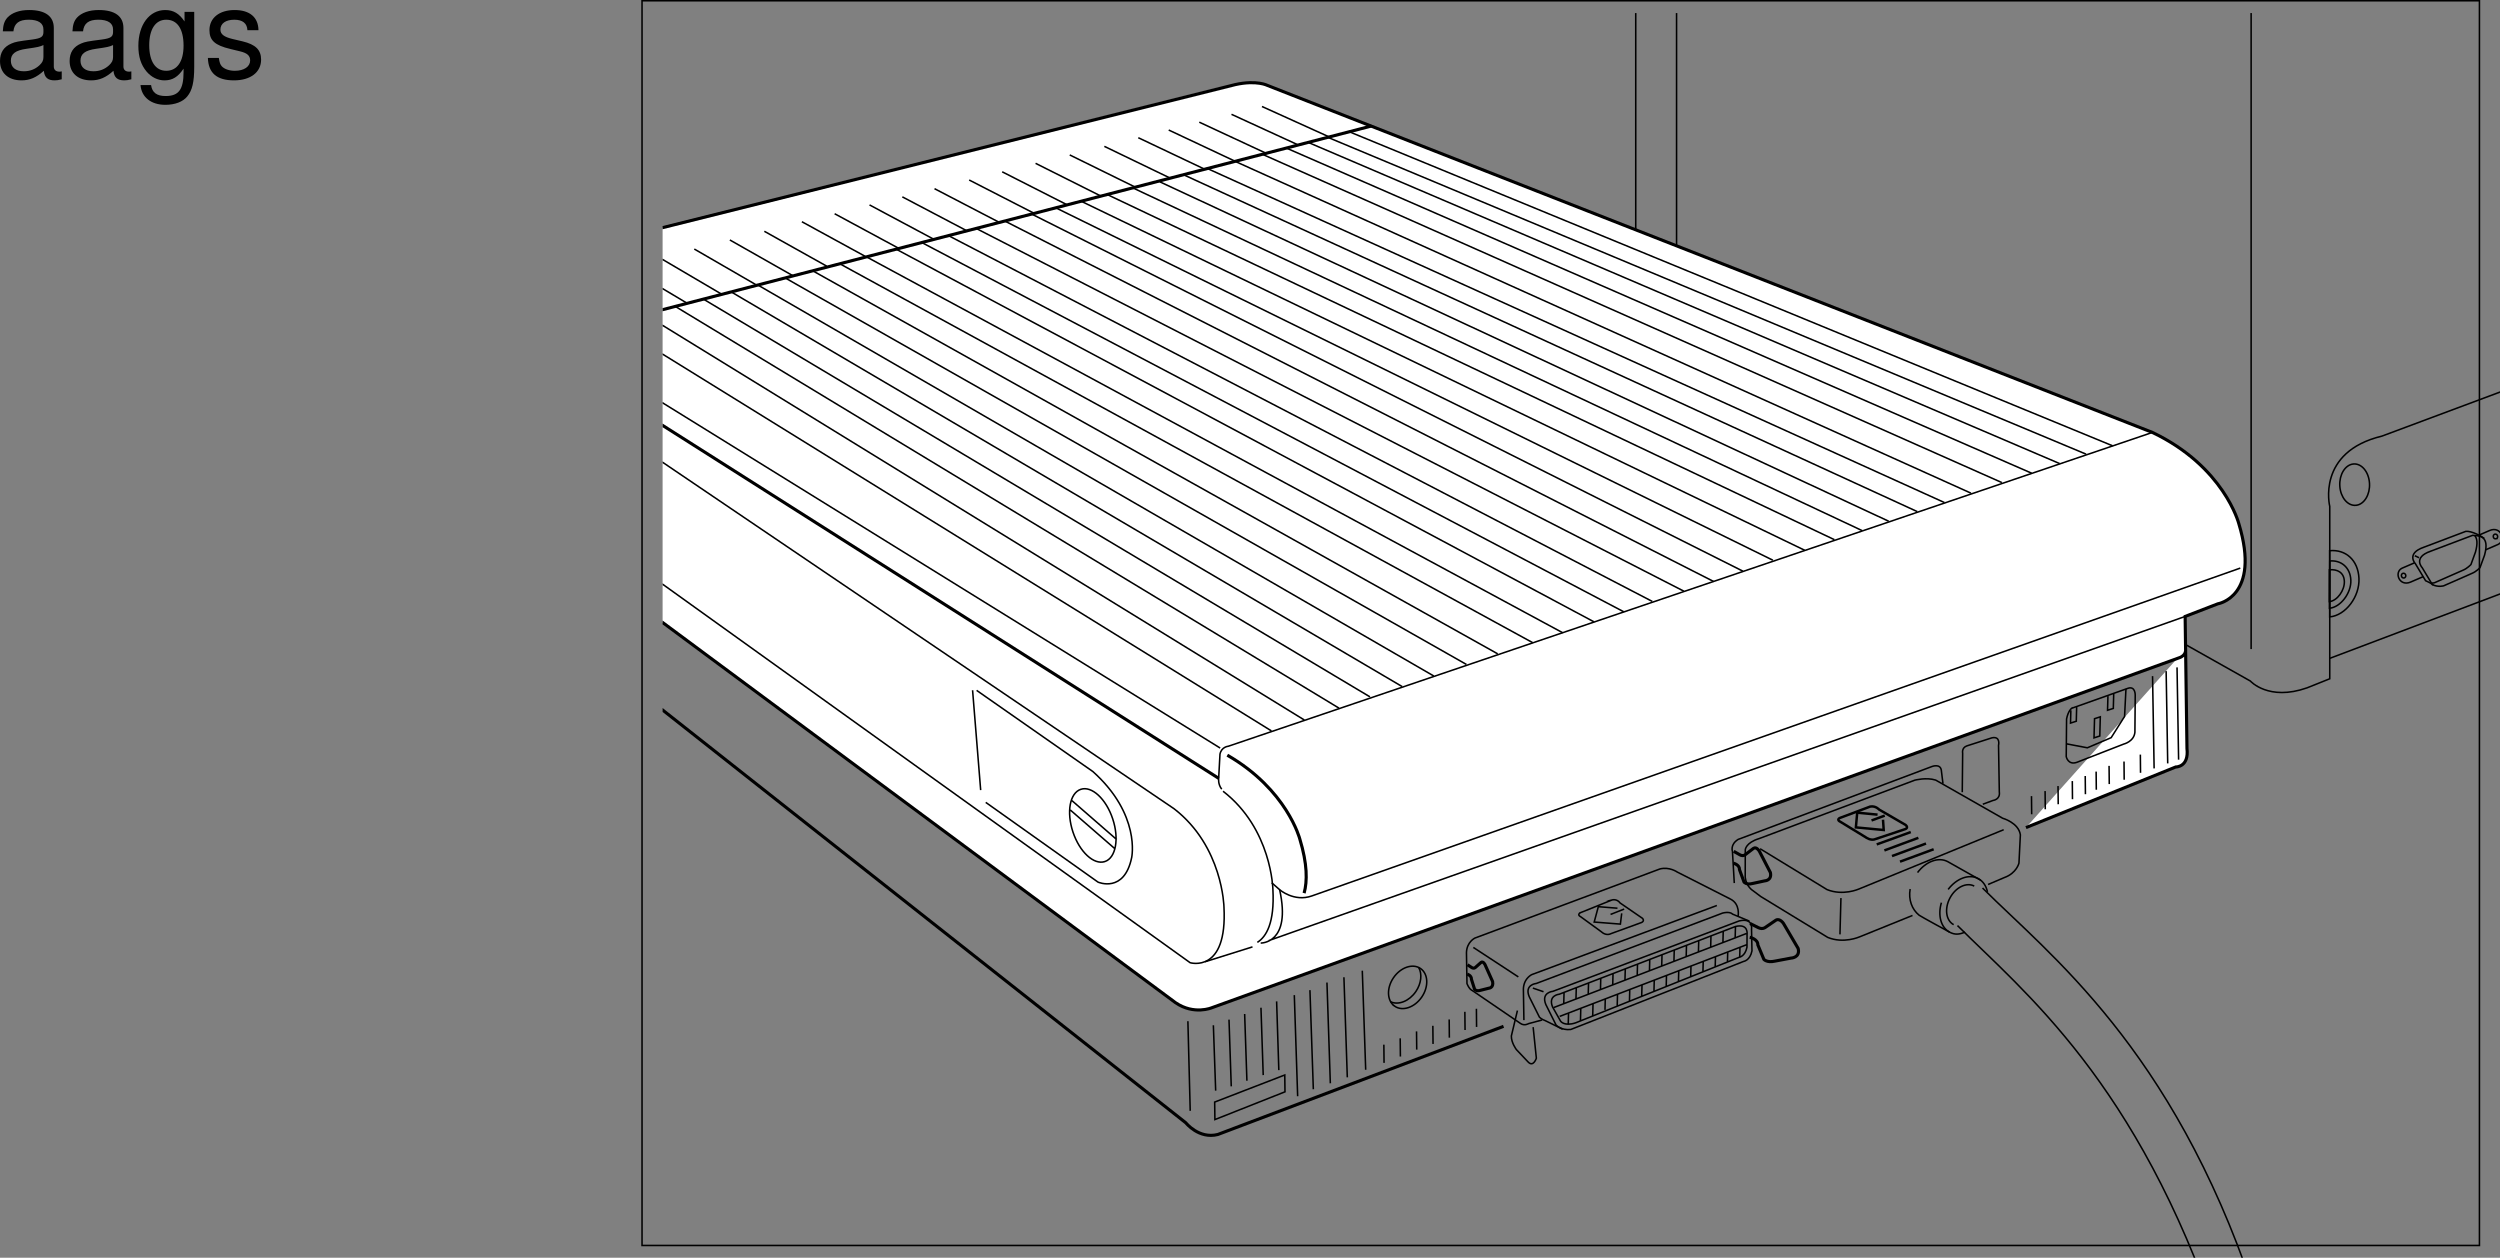 <svg xmlns="http://www.w3.org/2000/svg" xmlns:xlink="http://www.w3.org/1999/xlink" width="399.301" height="200.891"><rect width="100%" height="100%" fill="#808080" stroke="none"/><defs><clipPath id="a"><path d="M404 87h7.02v11H404Zm0 0"/></clipPath><clipPath id="b"><path d="M406 88h5.02v8H406Zm0 0"/></clipPath><clipPath id="c"><path d="M393 87h18.02v17H393Zm0 0"/></clipPath><clipPath id="d"><path d="M272 8.395h2V59h-2zm0 0"/></clipPath><clipPath id="e"><path d="M269 54h142.02v67H269Zm0 0"/></clipPath><clipPath id="f"><path d="M279 8.395h1V64h-1zm0 0"/></clipPath><clipPath id="g"><path d="M380 96h31.02v19H380Zm0 0"/></clipPath><clipPath id="h"><path d="M394 88h17.02v16H394Zm0 0"/></clipPath><clipPath id="i"><path d="M371 8.395h1V111h-1zm0 0"/></clipPath><clipPath id="j"><path d="M117.55 73H259v122H117.55Zm0 0"/></clipPath><clipPath id="k"><path d="M117.55 19H371v149H117.55Zm0 0"/></clipPath><clipPath id="l"><path d="M117.55 12H378v163H117.55Zm0 0"/></clipPath><clipPath id="m"><path d="M117.55 51H211v113h-93.45zm0 0"/></clipPath><clipPath id="n"><path d="M117.55 19H238v119H117.55Zm0 0"/></clipPath><clipPath id="o"><path d="M117.55 57H211v73h-93.45zm0 0"/></clipPath><clipPath id="p"><path d="M117.55 54H219v73H117.55Zm0 0"/></clipPath><clipPath id="q"><path d="M117.55 52H224v73H117.55Zm0 0"/></clipPath><clipPath id="r"><path d="M117.55 51H230v72H117.55Zm0 0"/></clipPath><clipPath id="s"><path d="M117.55 45H125v14h-7.45zm0 0"/></clipPath><clipPath id="t"><path d="M117.55 43H131v14h-13.45zm0 0"/></clipPath><clipPath id="u"><path d="M324 144h52v63.195h-52zm0 0"/></clipPath><clipPath id="v"><path d="M320 150h50v57.195h-50zm0 0"/></clipPath><path id="w" d="M10.703-.984c-.187.046-.265.046-.36.046-.577 0-.905-.296-.905-.828v-6.156c0-1.86-1.36-2.86-3.938-2.86-1.547 0-2.766.438-3.484 1.22-.47.546-.672 1.14-.72 2.187h1.688c.141-1.281.891-1.86 2.454-1.86 1.515 0 2.343.547 2.343 1.547v.454c-.015.718-.375.968-1.734 1.156-2.36.297-2.734.375-3.36.64C1.454-4.921.845-4 .845-2.64.844-.734 2.156.453 4.28.453 5.594.453 6.656 0 7.844-1.078 7.954 0 8.484.453 9.562.453c.36 0 .579-.031 1.141-.172zM7.781-3.297c0 .563-.156.89-.656 1.36-.688.625-1.5.937-2.484.937-1.297 0-2.063-.625-2.063-1.688 0-1.093.719-1.656 2.516-1.906 1.781-.25 2.125-.328 2.687-.593zm0 0"/><path id="x" d="M8.078-10.484v1.53C7.234-10.218 6.313-10.78 5-10.78 2.453-10.78.703-8.42.703-5.061c0 1.765.422 3.046 1.313 4.109.78.906 1.78 1.406 2.859 1.406 1.266 0 2.172-.547 3.047-1.875v.547c0 2.797-.781 3.828-2.86 3.828-1.421 0-2.156-.547-2.328-1.75H1.047C1.203 3.141 2.734 4.36 5.016 4.36c1.546 0 2.828-.5 3.5-1.343.796-.97 1.109-2.282 1.109-4.735v-8.765zm-2.922 1.25c1.766 0 2.766 1.468 2.766 4.14 0 2.532-1.016 4.016-2.766 4.016-1.718 0-2.718-1.5-2.718-4.078 0-2.563 1-4.078 2.718-4.078zm0 0"/><path id="y" d="M8.766-7.563c-.032-2.062-1.391-3.218-3.813-3.218-2.437 0-4.016 1.265-4.016 3.203 0 1.64.844 2.422 3.329 3.016l1.546.375c1.172.28 1.625.703 1.625 1.453 0 1-.984 1.656-2.437 1.656-.906 0-1.656-.266-2.078-.703-.266-.297-.375-.594-.485-1.344H.688C.766-.703 2.125.453 4.86.453c2.64 0 4.328-1.297 4.328-3.312 0-1.563-.891-2.422-2.97-2.922l-1.593-.375c-1.36-.328-1.938-.766-1.938-1.5 0-.985.86-1.578 2.22-1.578 1.327 0 2.046.578 2.093 1.671zm0 0"/></defs><path fill="none" stroke="#000" stroke-miterlimit="10" stroke-width=".25" d="M396.016 198.926V.125h-293.47v198.8Zm0 0"/><path fill="none" stroke="#000" stroke-miterlimit="10" stroke-width=".25" d="M372.098 98.535c2.554-.238 4.816-3.246 4.675-6.168-.14-2.922-2.125-4.648-4.683-4.41zm0 0"/><path fill="none" stroke="#000" stroke-miterlimit="10" stroke-width=".25" d="M372.063 97.152c1.789-.164 3.507-2.457 3.414-4.5-.098-2.047-1.579-3.218-3.372-3.05zm23.214-11.589c.36.417.5 1.187.106 2.613l-.723 1.992s-.59.633-1.27.906l-4.527 1.992s-.203.067-.535.079m-2.637-4.383.68.32m-.723.813-1.996.859c-1.308.633-.449 2.988 1.36 2.219l1.996-.86"/><g clip-path="url(#a)" transform="translate(-11.719 -6.305)"><path fill="none" stroke="#000" stroke-miterlimit="10" stroke-width=".25" d="m408.73 94.117 1.993-.86c1.312-.636.453-2.991-1.36-2.218l-1.675.723"/></g><g clip-path="url(#b)" transform="translate(-11.719 -6.305)"><path fill="none" stroke="#000" stroke-miterlimit="10" stroke-width=".25" d="M410.39 92.367c.188-.047.298-.254.247-.46-.055-.204-.25-.333-.438-.286-.187.05-.3.254-.246.461.05.207.246.332.438.285zm0 0"/></g><g clip-path="url(#c)" transform="translate(-11.719 -6.305)"><path fill="none" stroke="#000" stroke-miterlimit="10" stroke-width=".25" d="M400.355 99.734s-.226-.23-1.222-.68l-1.633-2.718s-1.54-1.629 1.36-2.629l6.702-2.535c.907-.086 2.473.75 2.95 1.129"/></g><g clip-path="url(#d)" transform="translate(-11.719 -6.305)"><path fill="none" stroke="#000" stroke-miterlimit="10" stroke-width=".25" d="M272.98 58.21V7.493"/></g><g clip-path="url(#e)" transform="translate(-11.719 -6.305)"><path fill="none" stroke="#000" stroke-miterlimit="10" stroke-width=".25" d="M272.98 58.21s-.363 1.446 2.899 3.259l95.27 53.613s2.898 3.258 9.054 1.086l3.625-1.45v-27.53s-2.176-8.692 8.332-11.227l21.371-7.973"/></g><g clip-path="url(#f)" transform="translate(-11.719 -6.305)"><path fill="none" stroke="#000" stroke-miterlimit="10" stroke-width=".25" d="M279.5 63.281V7.977"/></g><g clip-path="url(#g)" transform="translate(-11.719 -6.305)"><path fill="none" stroke="#000" stroke-miterlimit="10" stroke-width=".25" d="m383.828 111.457 29.703-11.23"/></g><path fill="none" stroke="#000" stroke-miterlimit="10" stroke-width=".25" d="M372.047 96.09c1.254-.113 2.46-1.82 2.394-3.25-.066-1.43-1.14-1.95-2.39-1.832zm4.238-15.38c1.309-.12 2.281-1.694 2.172-3.519-.11-1.82-1.258-3.203-2.57-3.082-1.309.118-2.282 1.696-2.172 3.516.11 1.824 1.258 3.203 2.57 3.086zM384 92.309c.188-.047.297-.254.246-.457-.055-.204-.25-.332-.437-.286-.188.047-.297.254-.247.457.055.207.247.336.438.286zm0 0"/><g clip-path="url(#h)" transform="translate(-11.719 -6.305)"><path fill="none" stroke="#000" stroke-miterlimit="10" stroke-width=".25" d="m399.945 94.344 6.703-2.535c.907.09 2.805-.094 1.903 3.168l-.727 1.992s-.586.636-1.265.906l-4.528 1.992s-.816.274-1.812-.18l-1.63-2.718s-1.538-1.63 1.356-2.625zm0 0"/></g><g clip-path="url(#i)" transform="translate(-11.719 -6.305)"><path fill="none" stroke="#000" stroke-miterlimit="10" stroke-width=".25" d="M371.27 109.973V7.977"/></g><g clip-path="url(#j)" transform="translate(-11.719 -6.305)"><path fill="none" stroke="#000" stroke-miterlimit="10" stroke-width=".5" d="m251.863 170.23-45.629 17.274c-3.03.777-5.113-1.86-5.113-1.86L86.547 95.247c-1.672-1.766-1.613-3.914-1.613-3.914l-.903-10.453"/></g><g clip-path="url(#k)" transform="translate(-11.719 -6.305)"><path fill="#fff" d="m335.305 138.488 23.918-9.68s2.148.06 1.8-2.96l-.293-21.086 5.215-2.012s6.91-1.105 3.356-12.816c0 0-2.336-9.094-13.805-14.563l-141.32-55.414s-1.7-.906-5.16-.14L79.965 52.054s-3.246.773-3.102 3.36l2.426 21.788s5.055 4.004 4.742 3.676l115.453 85.582c2.961 2.012 5.79.8 5.79.8l154.417-55.863c1.301-.394 1.114-1.421 1.114-1.421"/></g><g clip-path="url(#l)" transform="translate(-11.719 -6.305)"><path fill="none" stroke="#000" stroke-miterlimit="10" stroke-width=".5" d="m335.305 138.488 23.918-9.68s2.148.06 1.8-2.96l-.293-21.086 5.215-2.012s6.91-1.105 3.356-12.816c0 0-2.336-9.094-13.805-14.563l-141.32-55.414s-1.7-.906-5.16-.14L79.965 52.054s-3.246.773-3.102 3.36l2.426 21.788s5.055 4.004 4.742 3.676l115.453 85.582c2.961 2.012 5.79.8 5.79.8l154.417-55.863c1.301-.394 1.114-1.421 1.114-1.421"/></g><g clip-path="url(#m)" transform="translate(-11.719 -6.305)"><path fill="none" stroke="#000" stroke-miterlimit="10" stroke-width=".25" d="m79.895 54.633 119.347 80.847c7.797 6.016 7.969 15.7 7.969 15.7.574 10.664-5.402 8.89-5.402 8.89L79.422 72.258"/></g><path fill="none" stroke="#000" stroke-miterlimit="10" stroke-width=".25" d="M195.344 126.375c7.793 6.016 7.965 15.7 7.965 15.7.289 5.331-1.063 7.554-2.485 8.44m-5.687-24.468c-.625-.77-.492-1.734-.492-1.734l.21-3.864c.247-1.176 1.325-1.258 1.325-1.258l147.597-50.125"/><path fill="none" stroke="#000" stroke-miterlimit="10" stroke-width=".25" d="m357.82 90.734-148.3 52.368c-2.825 1-5.137-.997-5.137-.997l-1.262-1.109"/><path fill="none" stroke="#000" stroke-miterlimit="10" stroke-width=".5" d="M196.027 120.617c9.555 5.504 11.582 13.403 11.582 13.403 1.211 3.976 1.211 6.73.684 8.632"/><path fill="none" stroke="#000" stroke-miterlimit="10" stroke-width=".25" d="m200.05 151.234-7.59 2.38m11.923-11.509c1.918 8.653-3.024 8.52-3.024 8.52m1.301-.395 146.352-51.773"/><g clip-path="url(#n)" transform="translate(-11.719 -6.305)"><path fill="none" stroke="#000" stroke-miterlimit="10" stroke-width=".5" d="M206.363 130.617 101.102 63.81c-.84-.668-.668-1.043-.668-1.043l-.063-1.774c-.086-.703.672-.949.672-.949l129.734-33.617"/></g><g clip-path="url(#o)" transform="translate(-11.719 -6.305)"><path fill="none" stroke="#000" stroke-miterlimit="10" stroke-width=".25" d="m101.668 60.813 104.934 64.972"/></g><g clip-path="url(#p)" transform="translate(-11.719 -6.305)"><path fill="none" stroke="#000" stroke-miterlimit="10" stroke-width=".25" d="m214.793 123.047-105.356-65.2"/></g><g clip-path="url(#q)" transform="translate(-11.719 -6.305)"><path fill="none" stroke="#000" stroke-miterlimit="10" stroke-width=".25" d="M220.055 121.309 114.633 56.48"/></g><g clip-path="url(#r)" transform="translate(-11.719 -6.305)"><path fill="none" stroke="#000" stroke-miterlimit="10" stroke-width=".25" d="M225.59 119.414 119.613 55.27"/></g><path fill="none" stroke="#000" stroke-miterlimit="10" stroke-width=".25" d="M218.813 111.305 112.284 47.738m111.681 61.93L116.883 46.68m112.129 61.297L121.105 45.559m113.118 60.57-108.73-61.691m113.722 59.996-109.39-61.172M244.8 102.648 134.157 42.145m115.421 58.91-111.2-60.035M254.57 99.309 143.145 39.805m116.199 57.91L147.207 38.73m116.699 57.333L151.43 37.605m117.52 56.821L155.921 36.492m117.802 56.395-113.2-57.563m117.867 55.91-113.585-57.03M283.168 89.48 168.594 33.176m119.672 54.722L172.707 32.156M292.992 86.2 176.875 31.085m120.563 53.673-116.5-54.746m120.734 53.246L185.266 29.05M306.23 81.715 189.168 27.973M310.57 80.27 192.902 26.945M314.805 78.77l-117.41-52.942m122.347 51.25-117.96-52.367M324.516 75.59 205.52 23.68m123.445 50.363L209.094 22.809M333.2 72.543 212.18 21.977m125.25 49.23L215.645 21.102m-59.661 89.164 18.578 12.972c7.668 6.871 6.192 13.715 6.192 13.715-1.176 5.774-5.375 3.942-5.375 3.942l-17.938-12.739m-2.101-17.91 1.293 15.95"/><path fill="none" stroke="#000" stroke-miterlimit="10" stroke-width=".25" d="M176.473 137.61c1.75-.587 2.312-3.641 1.246-6.829-1.059-3.187-3.344-5.297-5.094-4.71-1.754.585-2.313 3.64-1.25 6.827 1.063 3.188 3.344 5.293 5.098 4.711zm-5.258-9.731 7.144 6.215m-7.402-4.715 7.148 6.21m11.625 27.521.372 14.312m3.906-1.399 11.195-4.324.035 2.688-11.195 4.433zm23.578-20.983.543 15.823m-3.477-14.773.54 15.984m-3.251-15.14.54 16.09m-3.258-14.876.543 15.825m-3.039-15.032.535 16.149m-3.36-15.149.352 10.98m-10.454-7.163.368 10.441m2.129-11.344.36 10.657m2.14-11.555.36 10.656m2.245-11.66.36 10.762m19.269-4.86.031 2.903m2.578-3.91.032 2.906m2.578-4.02.031 2.907m2.574-3.801.032 2.902m2.578-3.91.027 2.906m2.477-4.128.031 2.906m1.813-3.395.027 2.906m97.215-40.086.03 2.907m1.712-3.61.027 2.903m2.039-3.813.031 2.902m2.356-3.593.027 2.906m2.583-4.02.027 2.907m-10.895 1.32.027 2.902m-2.309-2.105.032 2.906m-4.269-1.297.03 2.903m2.142-3.707.03 2.906m17.134-21.262.25 14.738m1.921-15.543.25 14.743m1.489-15.34.25 14.738m-99.929 37 29.765-11.246c2.273-.531 1.953 1.344 1.953 1.344l.07 3.445c-.312 1.547-1.336 1.684-1.336 1.684l-27.605 10.87c-1.512.176-2.348-.706-2.348-.706l-1.633-3.27c-.808-1.957 1.133-2.121 1.133-2.121zm0 0"/><path fill="none" stroke="#000" stroke-miterlimit="10" stroke-width=".25" d="m249.254 163.098-1.277-2.262c-.762-1.879 1.074-2.04 1.074-2.04l28.14-10.816c2.149-.511 1.848 1.29 1.848 1.29l-.012 2.015c-.293 1.492-1.261 1.621-1.261 1.621l-26.102 10.461c-1.844.606-2.41-.27-2.41-.27m-1.07-2.179 30.75-11.813m-29.821 13.235 29.883-11.457m-1.805-2.903-.05 1.778m-1.907-.968-.05 1.776m-1.907-1.078-.047 1.778m-1.91-.969-.047 1.777m-1.906-1.078-.05 1.777m-1.907-.968-.05 1.777m-1.903-1.078-.05 1.777m-1.907-1.074-.047 1.773m-1.91-.968-.047 1.777m-1.906-1.023-.051 1.777m-1.906-1.023-.051 1.777m-1.906-1.074-.047 1.777m-1.906-1.023-.051 1.773m-1.906-1.023-.051 1.78m-1.906-.917-.051 1.777m28.152-9.086-.043 1.508m-1.914-.699-.043 1.453m-1.914-.753-.043 1.612m-1.913-.808-.044 1.562m-1.91-.859-.047 1.668m-1.91-.86-.047 1.668m-1.91-.968-.047 1.777m-1.906-1.078-.047 1.777m-1.91-.968-.051 1.777m-1.906-1.024-.047 1.778m-1.91-1.024-.047 1.778m-1.906-1.078-.047 1.777m-1.91-1.024-.051 1.938m-1.903-1.184-.054 1.993m-1.907-1.13-.043 1.614m-27.71-2.781c1.25.851 3.183.191 4.316-1.473 1.137-1.668 1.043-3.707-.203-4.559-1.25-.851-3.184-.187-4.317 1.477-1.136 1.664-1.043 3.703.204 4.555zm0 0"/><path fill="none" stroke="#000" stroke-miterlimit="10" stroke-width=".25" d="M222.105 160c1.247.59 2.985-.09 4.04-1.637.878-1.293 1.023-2.812.453-3.824m52.82-7.41-2.652-1.106c-.274-.25-.762-.39-1.618-.191l-29.765 11.246s-1.942.164-1.133 2.121l1.633 3.27s.332.347.953.562l2.758 1.364m-4.766-6.579 1.703.582"/><path fill="none" stroke="#000" stroke-miterlimit="10" stroke-width=".25" d="M277.61 146.328s.374-1.926-1.215-2.723l-8.489-4.312s-1.265-.895-2.781-.504l-29.547 11.035s-1.308.61-1.355 2.332l.082 4.946c.406.98.832 1.097.832 1.097l7.71 5.262c.633.45 1.29.035 1.29.035l2.164-.586"/><path fill="none" stroke="#000" stroke-miterlimit="10" stroke-width=".25" d="m243.398 162.938-.082-4.946c.043-1.722 1.352-2.332 1.352-2.332l29.547-11.035m-38.895 6.699 7.188 4.707m9.952-10.269 5.005-2.016a1.193 1.193 0 0 1 1.277.461l3.59 2.465c.469.55-.344.742-.344.742l-4.672 1.703c-.816.41-1.496-.254-1.496-.254l-3.375-2.457c-.636-.34.016-.644.016-.644zm0 0"/><path fill="none" stroke="#000" stroke-miterlimit="10" stroke-width=".25" d="m258.34 145.059-3.055-.243-.66 2.454 4.184.328.21-1.715m-1.781.167 2.176-.855"/><path fill="none" stroke="#000" stroke-miterlimit="10" stroke-width=".5" d="m234.387 154.094.687.449c.371.223.594-.04.594-.04l.879-.78c.332-.262.637.34.637.34l1.218 2.718c.188 1.028-.62 1.059-.62 1.059l-1.352.34c-.653.199-.91-.184-.91-.184l-.497-1.574c.016-.645-.675-.824-.675-.824"/><path fill="none" stroke="#000" stroke-miterlimit="10" stroke-width=".25" d="m242.363 161.406-.968 4.059c-.028 1.074.8 2.172.8 2.172l1.883 1.988c.836.883 1.309-.61 1.309-.61l-.512-4.96"/><path fill="none" stroke="#000" stroke-miterlimit="10" stroke-width=".5" d="m279.523 147.5 1.317.664c.707.336 1.129-.047 1.129-.047l1.668-1.14c.625-.375 1.215.507 1.215.507l2.351 4.004c.367 1.508-1.168 1.543-1.168 1.543l-2.574.485c-1.234.28-1.734-.286-1.734-.286l-.961-2.308c.023-.945-1.301-1.219-1.301-1.219"/><path fill="none" stroke="#000" stroke-miterlimit="10" stroke-width=".25" d="m281.125 135.563 10.688 6.523c2.554 1.035 5.058-.078 5.058-.078l23.156-9.488"/><path fill="none" stroke="#000" stroke-miterlimit="10" stroke-width=".25" d="m317.535 141.27 2.61-1.11c1.957-.703 2.324-2.305 2.324-2.305l.226-4.511c-.27-1.942-2.832-2.656-2.832-2.656l-10.699-6.094c-1.492-.473-3.332.015-3.332.015l-24.879 9.336c-2.113.64-2.195 1.77-2.195 1.77l-.012 4.406c.176 1.512 1.23 2.129 1.23 2.129l1.266.95 10.688 6.523c2.55 1.039 5.054-.078 5.054-.078l8.48-3.43"/><path fill="none" stroke="#000" stroke-miterlimit="10" stroke-width=".25" d="m310.332 125.164-.266-2.16c-.183-1.082-1.488-.578-1.488-.578l-30.96 11.644c-1.313.825-.911 1.91-.911 1.91l.293 5.063"/><path fill="none" stroke="#000" stroke-miterlimit="10" stroke-width=".5" d="m276.91 135.973 1 .566c.54.285.863-.047.863-.047l1.29-.988c.48-.328.93.43.93.43l1.773 3.425c.277 1.293-.907 1.332-.907 1.332l-1.972.426c-.95.25-1.328-.23-1.328-.23l-.723-1.98c.023-.813-.988-1.04-.988-1.04"/><path fill="none" stroke="#000" stroke-miterlimit="10" stroke-width=".25" d="m294.035 143.438-.156 5.8m17.281-7.179c1.328-1.75 3.328-2.52 4.809-1.727.773.414 1.273 1.184 1.469 2.121m-3.578 6.418c-.93.41-1.65.45-2.462.016-1.421-.758-1.914-2.72-1.316-4.715"/><path fill="none" stroke="#000" stroke-miterlimit="10" stroke-width=".25" d="M311.398 148.887s-4.644-2.528-4.875-2.711c-1.136-.91-1.734-2.465-1.433-4.18m1.18-2.629c1.328-1.762 3.34-2.539 4.824-1.746l5.277 2.973m-4.331 7.094c-1.235-.657-1.497-2.57-.587-4.27.906-1.703 2.64-2.547 3.875-1.89m1.367-13.075 1.633-.605s1.184-.13 1.004-1.371l-.125-7.422s.363-1.496-1.043-1.211l-4.012 1.289c-.867.3-.675 1.168-.675 1.168l-.063 6.234m17.461-13.402 9.008-3.2c1.195-.398 1.156 1.106 1.156 1.106l-.05 5.914c-.15 1.5-1.774 1.887-1.774 1.887l-7.496 2.918c-1.414.5-1.7-.906-1.7-.906l.055-6.02c.25-1.285.801-1.7.801-1.7zm0 0"/><path fill="none" stroke="#000" stroke-miterlimit="10" stroke-width=".25" d="m339.559 110.031-.223 4.403-2.137 3.382-3.808 1.621-3.317-.628"/><path fill="none" stroke="#000" stroke-miterlimit="10" stroke-width=".25" d="m335.379 117.555.082-3.063-.922.297-.082 3.063zm1.301-6.367-.063 2.257.922-.297.063-2.308m-6.844 2.61-.055 2.042.922-.297.059-2.258"/><g clip-path="url(#s)" transform="translate(-11.719 -6.305)"><path fill="none" stroke="#000" stroke-miterlimit="10" stroke-width=".25" d="m121.352 54.672-9.758-5.82"/></g><g clip-path="url(#t)" transform="translate(-11.719 -6.305)"><path fill="none" stroke="#000" stroke-miterlimit="10" stroke-width=".25" d="m126.926 53.262-9.852-5.793"/></g><path fill="none" stroke="#000" stroke-miterlimit="10" stroke-width=".25" d="m120.68 45.438-9.785-5.66m15.843 4.316-10.164-5.766m15.476 4.188-9.968-5.575m16.137 4.019-10.14-5.546m15.444 4.238-10.214-5.515m15.687 3.996-10.113-5.403m15.472 4.094-10.234-5.383m15.484 4.075-10.343-5.38m15.867 3.914-10.332-5.3m15.586 3.934L160.07 27.44m15.672 3.83-10.34-5.184m15.864 3.774-10.407-5.114m15.931 3.649-10.403-5.02m15.926 3.605-10.504-4.984m15.269 3.664-10.41-4.894m15.496 3.687-10.61-4.941m15.649 3.57-10.508-4.824m15.489 3.558-10.621-4.808"/><path fill="none" stroke="#000" stroke-miterlimit="10" stroke-width=".4" d="m293.86 130.645 4.85-1.82c.868-.16 1.427.48 1.427.48l4.238 2.46c.598.544-.215.708-.215.708L299.598 134c-.778.371-1.621-.281-1.621-.281l-4.008-2.45c-.73-.343-.11-.624-.11-.624zm0 0"/><path fill="none" stroke="#000" stroke-miterlimit="10" stroke-width=".4" d="m299.883 130.113-3.25-.312-.211 2.351 4.445.418-.113-1.644m-1.832.117 2.11-.773m-1.282 4.601 5.438-1.973m-4.215 2.934 5.43-2.016m-4.215 2.914 5.437-2m-4.156 2.895 5.375-1.98"/><g clip-path="url(#u)" transform="translate(-11.719 -6.305)"><path fill="none" stroke="#000" stroke-miterlimit="10" stroke-width=".25" d="M371.555 212.008c-13-38.5-32.582-53.266-43.188-63.871"/></g><g clip-path="url(#v)" transform="translate(-11.719 -6.305)"><path fill="none" stroke="#000" stroke-miterlimit="10" stroke-width=".25" d="M366.055 217.508c-13-38.5-31.082-52.766-41.688-63.371"/></g><g transform="translate(-11.719 -6.305)"><use xlink:href="#w" width="100%" height="100%" x="10.875" y="18.688"/><use xlink:href="#w" width="100%" height="100%" x="21.995" y="18.688"/><use xlink:href="#x" width="100%" height="100%" x="33.115" y="18.688"/><use xlink:href="#y" width="100%" height="100%" x="44.235" y="18.688"/></g></svg>
